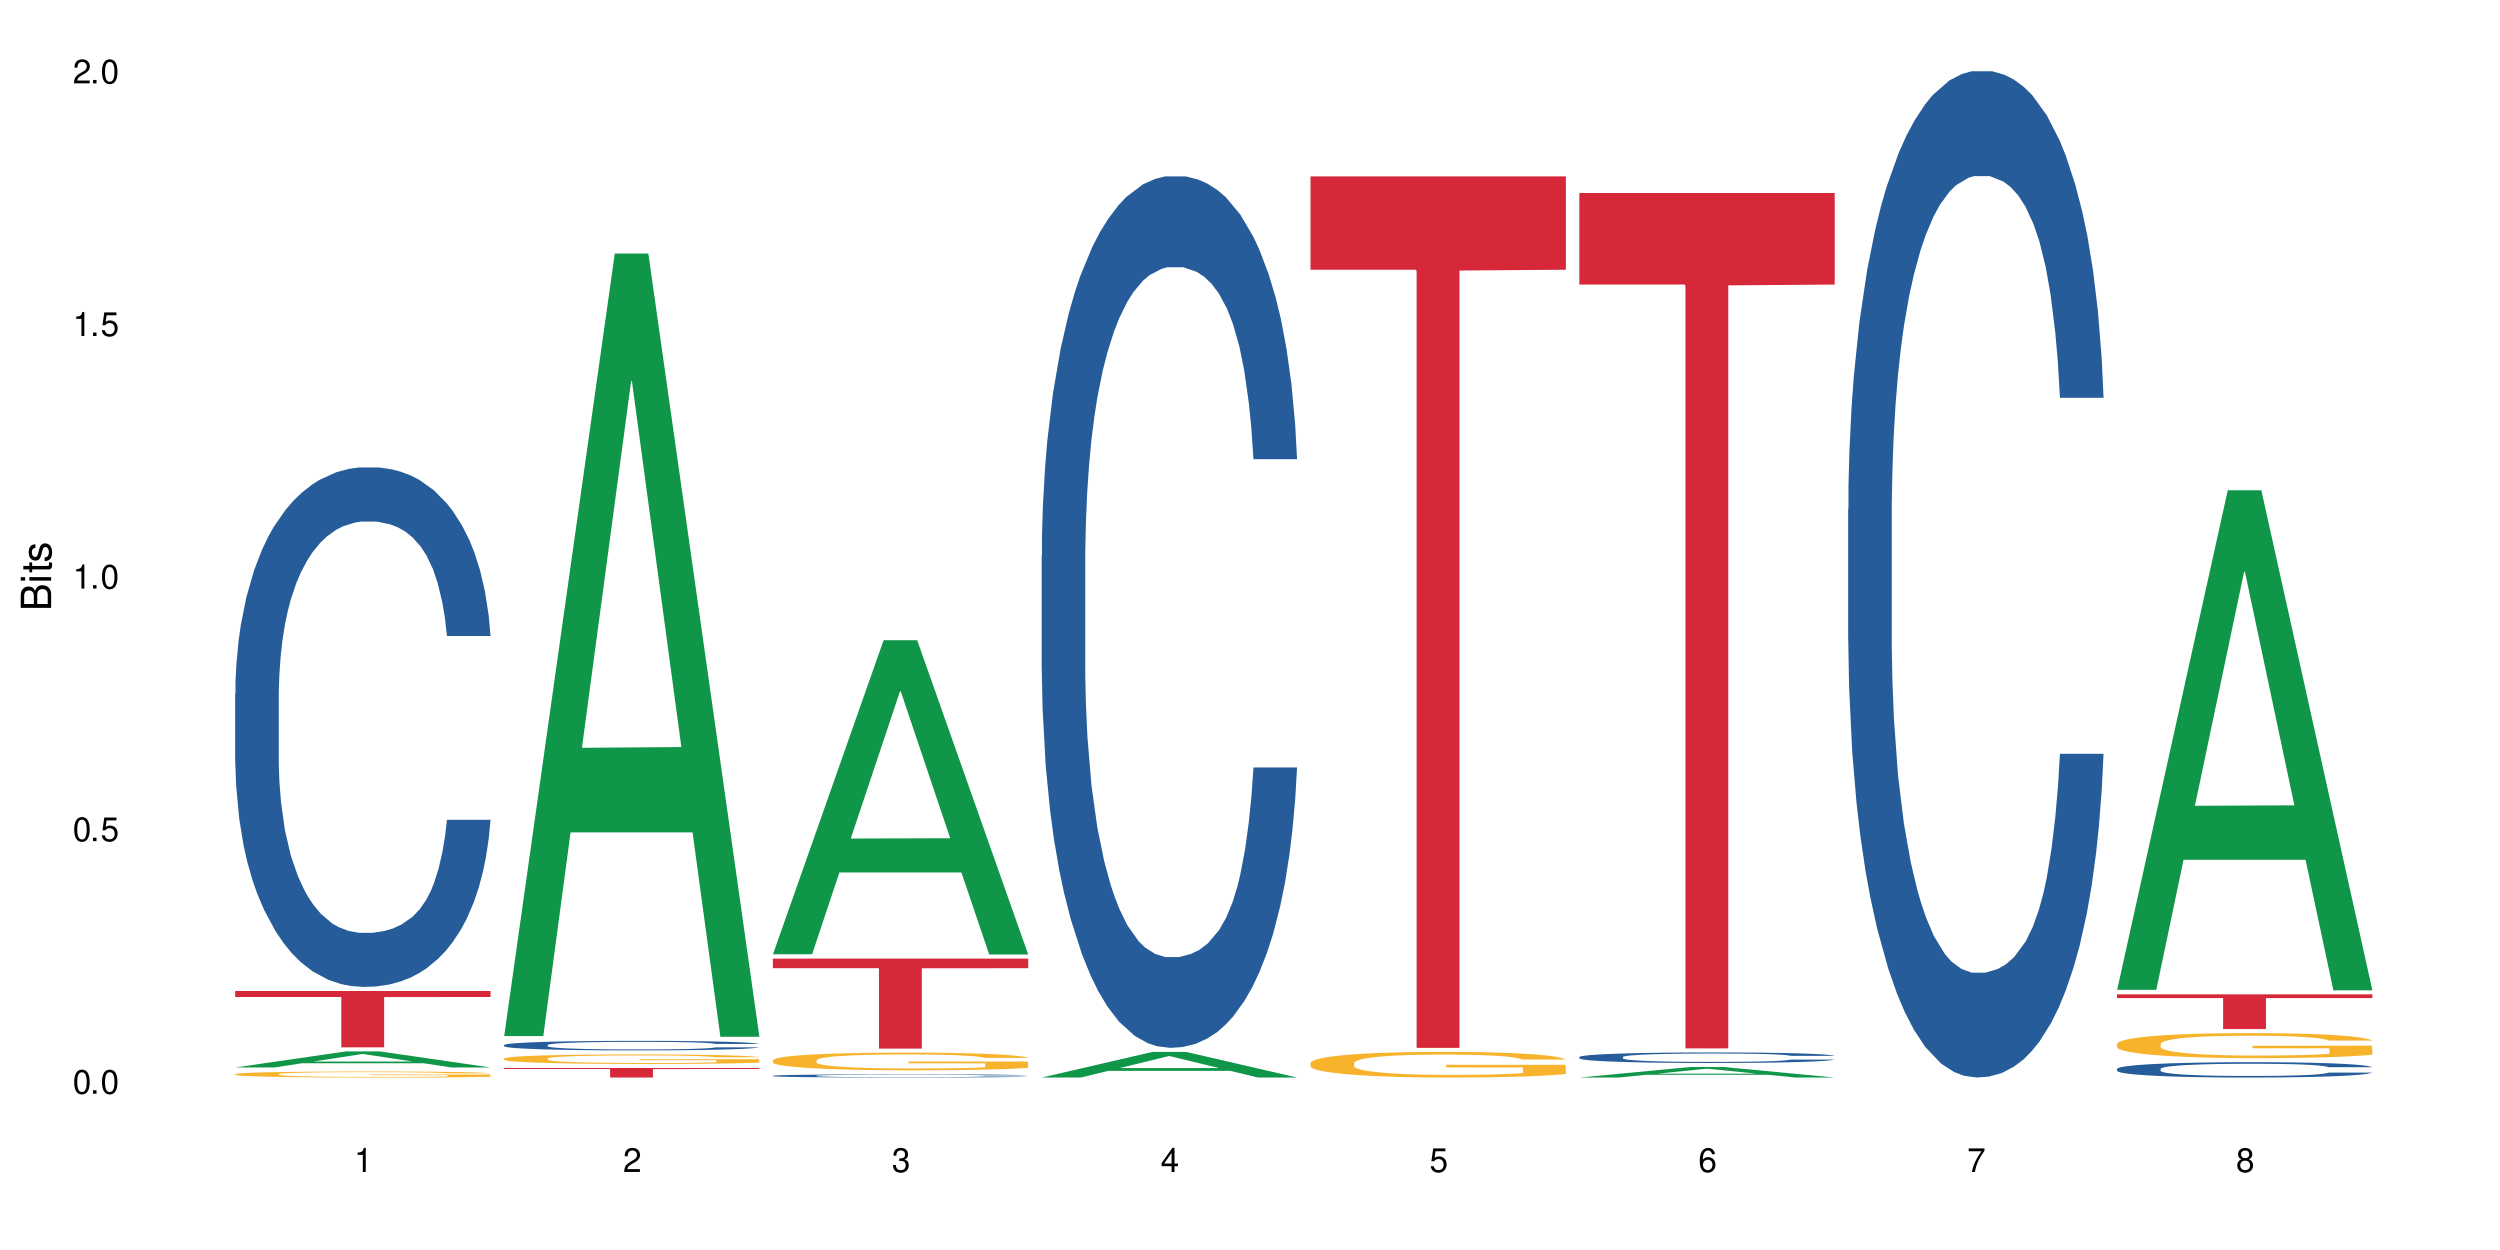 <?xml version="1.0" encoding="UTF-8"?>
<svg xmlns="http://www.w3.org/2000/svg" xmlns:xlink="http://www.w3.org/1999/xlink" width="720" height="360" viewBox="0 0 720 360">
<defs>
<g>
<g id="glyph-0-0">
</g>
<g id="glyph-0-1">
<path d="M 2.641 -6.938 C 2 -6.938 1.422 -6.656 1.078 -6.172 C 0.641 -5.562 0.406 -4.641 0.406 -3.359 C 0.406 -1.016 1.188 0.219 2.641 0.219 C 4.078 0.219 4.859 -1.016 4.859 -3.297 C 4.859 -4.641 4.656 -5.547 4.203 -6.172 C 3.844 -6.656 3.281 -6.938 2.641 -6.938 Z M 2.641 -6.188 C 3.547 -6.188 4 -5.25 4 -3.375 C 4 -1.406 3.562 -0.484 2.625 -0.484 C 1.734 -0.484 1.281 -1.438 1.281 -3.344 C 1.281 -5.25 1.734 -6.188 2.641 -6.188 Z M 2.641 -6.188 "/>
</g>
<g id="glyph-0-2">
<path d="M 1.828 -1 L 0.828 -1 L 0.828 0 L 1.828 0 Z M 1.828 -1 "/>
</g>
<g id="glyph-0-3">
<path d="M 4.562 -6.797 L 1.062 -6.797 L 0.547 -3.094 L 1.328 -3.094 C 1.719 -3.562 2.047 -3.734 2.578 -3.734 C 3.484 -3.734 4.062 -3.109 4.062 -2.094 C 4.062 -1.125 3.484 -0.531 2.578 -0.531 C 1.828 -0.531 1.375 -0.906 1.188 -1.672 L 0.328 -1.672 C 0.453 -1.109 0.547 -0.844 0.75 -0.594 C 1.125 -0.078 1.828 0.219 2.594 0.219 C 3.969 0.219 4.922 -0.781 4.922 -2.219 C 4.922 -3.562 4.031 -4.484 2.719 -4.484 C 2.25 -4.484 1.859 -4.359 1.469 -4.062 L 1.734 -5.969 L 4.562 -5.969 Z M 4.562 -6.797 "/>
</g>
<g id="glyph-0-4">
<path d="M 2.484 -4.938 L 2.484 0 L 3.328 0 L 3.328 -6.938 L 2.766 -6.938 C 2.469 -5.875 2.281 -5.734 0.984 -5.562 L 0.984 -4.938 Z M 2.484 -4.938 "/>
</g>
<g id="glyph-0-5">
<path d="M 4.859 -0.828 L 1.281 -0.828 C 1.359 -1.406 1.672 -1.781 2.5 -2.281 L 3.469 -2.828 C 4.406 -3.344 4.906 -4.062 4.906 -4.906 C 4.906 -5.484 4.672 -6.031 4.266 -6.406 C 3.859 -6.766 3.375 -6.938 2.719 -6.938 C 1.859 -6.938 1.219 -6.625 0.844 -6.031 C 0.609 -5.672 0.5 -5.234 0.484 -4.531 L 1.328 -4.531 C 1.359 -5.016 1.406 -5.281 1.531 -5.516 C 1.75 -5.938 2.188 -6.203 2.703 -6.203 C 3.469 -6.203 4.031 -5.641 4.031 -4.891 C 4.031 -4.344 3.719 -3.859 3.125 -3.516 L 2.234 -3 C 0.812 -2.172 0.406 -1.531 0.328 -0.016 L 4.859 -0.016 Z M 4.859 -0.828 "/>
</g>
<g id="glyph-0-6">
<path d="M 2.125 -3.188 L 2.578 -3.188 C 3.5 -3.188 3.984 -2.766 3.984 -1.922 C 3.984 -1.062 3.469 -0.531 2.594 -0.531 C 1.656 -0.531 1.203 -1 1.156 -2.016 L 0.312 -2.016 C 0.344 -1.453 0.438 -1.094 0.609 -0.781 C 0.953 -0.109 1.625 0.219 2.547 0.219 C 3.953 0.219 4.859 -0.625 4.859 -1.938 C 4.859 -2.828 4.516 -3.297 3.703 -3.594 C 4.344 -3.844 4.656 -4.328 4.656 -5.031 C 4.656 -6.219 3.875 -6.938 2.578 -6.938 C 1.203 -6.938 0.484 -6.172 0.453 -4.703 L 1.297 -4.703 C 1.312 -5.125 1.344 -5.359 1.453 -5.578 C 1.641 -5.969 2.062 -6.203 2.594 -6.203 C 3.344 -6.203 3.797 -5.75 3.797 -5 C 3.797 -4.516 3.609 -4.219 3.25 -4.047 C 3.016 -3.953 2.703 -3.922 2.125 -3.906 Z M 2.125 -3.188 "/>
</g>
<g id="glyph-0-7">
<path d="M 3.141 -1.672 L 3.141 0 L 3.984 0 L 3.984 -1.672 L 4.984 -1.672 L 4.984 -2.438 L 3.984 -2.438 L 3.984 -6.938 L 3.359 -6.938 L 0.266 -2.578 L 0.266 -1.672 Z M 3.141 -2.438 L 1 -2.438 L 3.141 -5.5 Z M 3.141 -2.438 "/>
</g>
<g id="glyph-0-8">
<path d="M 4.781 -5.125 C 4.609 -6.266 3.891 -6.938 2.844 -6.938 C 2.094 -6.938 1.422 -6.578 1.031 -5.953 C 0.594 -5.266 0.406 -4.422 0.406 -3.172 C 0.406 -2 0.578 -1.25 0.984 -0.641 C 1.359 -0.078 1.953 0.219 2.703 0.219 C 3.984 0.219 4.922 -0.75 4.922 -2.094 C 4.922 -3.375 4.062 -4.281 2.844 -4.281 C 2.172 -4.281 1.641 -4.031 1.281 -3.516 C 1.281 -5.234 1.828 -6.188 2.797 -6.188 C 3.391 -6.188 3.797 -5.797 3.938 -5.125 Z M 2.734 -3.531 C 3.547 -3.531 4.062 -2.953 4.062 -2.031 C 4.062 -1.156 3.484 -0.531 2.703 -0.531 C 1.922 -0.531 1.328 -1.188 1.328 -2.078 C 1.328 -2.938 1.906 -3.531 2.734 -3.531 Z M 2.734 -3.531 "/>
</g>
<g id="glyph-0-9">
<path d="M 4.984 -6.797 L 0.438 -6.797 L 0.438 -5.969 L 4.109 -5.969 C 2.5 -3.656 1.828 -2.234 1.328 0 L 2.219 0 C 2.594 -2.172 3.453 -4.047 4.984 -6.094 Z M 4.984 -6.797 "/>
</g>
<g id="glyph-0-10">
<path d="M 3.75 -3.656 C 4.469 -4.094 4.688 -4.438 4.688 -5.078 C 4.688 -6.172 3.844 -6.938 2.641 -6.938 C 1.438 -6.938 0.594 -6.172 0.594 -5.094 C 0.594 -4.438 0.812 -4.094 1.516 -3.656 C 0.734 -3.266 0.359 -2.703 0.359 -1.922 C 0.359 -0.656 1.281 0.219 2.641 0.219 C 3.984 0.219 4.922 -0.656 4.922 -1.922 C 4.922 -2.703 4.531 -3.266 3.75 -3.656 Z M 2.641 -6.188 C 3.359 -6.188 3.812 -5.75 3.812 -5.062 C 3.812 -4.406 3.344 -3.984 2.641 -3.984 C 1.922 -3.984 1.453 -4.406 1.453 -5.078 C 1.453 -5.75 1.922 -6.188 2.641 -6.188 Z M 2.641 -3.266 C 3.484 -3.266 4.062 -2.719 4.062 -1.906 C 4.062 -1.078 3.484 -0.531 2.625 -0.531 C 1.797 -0.531 1.219 -1.094 1.219 -1.906 C 1.219 -2.719 1.781 -3.266 2.641 -3.266 Z M 2.641 -3.266 "/>
</g>
<g id="glyph-1-0">
</g>
<g id="glyph-1-1">
<path d="M 0 -0.953 L 0 -4.891 C 0 -5.719 -0.234 -6.344 -0.734 -6.797 C -1.188 -7.234 -1.812 -7.469 -2.5 -7.469 C -3.547 -7.469 -4.188 -7 -4.625 -5.875 C -4.984 -6.688 -5.625 -7.094 -6.531 -7.094 C -7.172 -7.094 -7.734 -6.859 -8.141 -6.391 C -8.562 -5.922 -8.75 -5.344 -8.75 -4.5 L -8.75 -0.953 Z M -4.984 -2.062 L -7.766 -2.062 L -7.766 -4.219 C -7.766 -4.844 -7.688 -5.203 -7.453 -5.5 C -7.219 -5.812 -6.859 -5.969 -6.375 -5.969 C -5.891 -5.969 -5.531 -5.812 -5.297 -5.5 C -5.062 -5.203 -4.984 -4.844 -4.984 -4.219 Z M -0.984 -2.062 L -4 -2.062 L -4 -4.781 C -4 -5.766 -3.438 -6.359 -2.484 -6.359 C -1.547 -6.359 -0.984 -5.766 -0.984 -4.781 Z M -0.984 -2.062 "/>
</g>
<g id="glyph-1-2">
<path d="M -6.281 -1.797 L -6.281 -0.797 L 0 -0.797 L 0 -1.797 Z M -8.75 -1.797 L -8.75 -0.797 L -7.484 -0.797 L -7.484 -1.797 Z M -8.75 -1.797 "/>
</g>
<g id="glyph-1-3">
<path d="M -6.281 -3.047 L -6.281 -2.016 L -8.016 -2.016 L -8.016 -1.016 L -6.281 -1.016 L -6.281 -0.172 L -5.469 -0.172 L -5.469 -1.016 L -0.719 -1.016 C -0.078 -1.016 0.281 -1.453 0.281 -2.234 C 0.281 -2.5 0.25 -2.719 0.188 -3.047 L -0.641 -3.047 C -0.609 -2.906 -0.594 -2.766 -0.594 -2.562 C -0.594 -2.141 -0.719 -2.016 -1.156 -2.016 L -5.469 -2.016 L -5.469 -3.047 Z M -6.281 -3.047 "/>
</g>
<g id="glyph-1-4">
<path d="M -4.531 -5.25 C -5.766 -5.25 -6.469 -4.422 -6.469 -2.969 C -6.469 -1.516 -5.719 -0.562 -4.547 -0.562 C -3.562 -0.562 -3.094 -1.062 -2.734 -2.562 L -2.516 -3.484 C -2.344 -4.188 -2.094 -4.469 -1.641 -4.469 C -1.047 -4.469 -0.641 -3.875 -0.641 -3 C -0.641 -2.453 -0.797 -2 -1.062 -1.75 C -1.25 -1.594 -1.422 -1.531 -1.875 -1.469 L -1.875 -0.406 C -0.422 -0.453 0.281 -1.266 0.281 -2.922 C 0.281 -4.5 -0.5 -5.516 -1.719 -5.516 C -2.656 -5.516 -3.172 -4.984 -3.469 -3.734 L -3.703 -2.766 C -3.891 -1.953 -4.156 -1.609 -4.594 -1.609 C -5.188 -1.609 -5.547 -2.125 -5.547 -2.938 C -5.547 -3.75 -5.203 -4.172 -4.531 -4.203 Z M -4.531 -5.25 "/>
</g>
</g>
</defs>
<rect x="-72" y="-36" width="864" height="432" fill="rgb(100%, 100%, 100%)" fill-opacity="1"/>
<path fill-rule="nonzero" fill="rgb(6.275%, 58.824%, 28.235%)" fill-opacity="1" d="M 67.73 307.43 L 67.809 307.426 L 99.637 302.797 L 109.301 302.797 L 141.281 307.434 L 130.047 307.434 L 122.031 306.223 L 86.906 306.223 L 79.047 307.43 L 67.73 307.43 L 90.285 305.723 L 118.809 305.719 L 104.586 303.555 L 104.43 303.551 L 104.27 303.562 L 90.207 305.719 L 90.285 305.723 Z M 67.73 307.43 "/>
<path fill-rule="nonzero" fill="rgb(14.51%, 36.078%, 60%)" fill-opacity="1" d="M 67.73 199.723 L 67.82 199.586 L 67.82 196.305 L 68.09 191.109 L 68.719 184.543 L 69.344 180.031 L 70.961 171.965 L 73.203 164.168 L 75.535 158.152 L 77.238 154.598 L 78.766 151.859 L 82.262 146.801 L 84.504 144.203 L 86.926 141.879 L 89.887 139.555 L 92.039 138.188 L 96.883 135.996 L 100.469 135.039 L 103.25 134.629 L 109.262 134.629 L 112.848 135.176 L 115.449 135.859 L 118.32 136.953 L 120.742 138.188 L 124.957 141.195 L 128.727 145.023 L 130.43 147.211 L 133.121 151.449 L 135.184 155.555 L 136.617 159.109 L 138.234 164.168 L 139.668 170.324 L 140.746 177.297 L 141.281 183.176 L 128.727 183.176 L 128.098 177.707 L 127.379 173.469 L 126.035 167.859 L 124.688 163.895 L 122.805 159.93 L 121.102 157.332 L 118.77 154.734 L 116.707 153.09 L 114.555 151.859 L 112.488 151.039 L 108.543 150.219 L 103.969 150.219 L 102.266 150.492 L 98.766 151.586 L 96.883 152.543 L 94.191 154.461 L 92.309 156.238 L 90.066 158.973 L 88.539 161.297 L 86.656 164.852 L 85.312 167.996 L 83.785 172.512 L 82.891 175.93 L 82.082 179.758 L 81.363 184.27 L 80.828 189.059 L 80.469 194.117 L 80.289 199.039 L 80.289 220.238 L 80.469 225.16 L 80.918 230.902 L 82.082 239.246 L 83.785 246.492 L 85.762 252.238 L 87.645 256.34 L 88.719 258.254 L 90.156 260.441 L 92.398 263.176 L 95.629 265.914 L 97.512 267.008 L 100.383 268.102 L 103.34 268.648 L 107.289 268.648 L 110.785 268.102 L 113.117 267.418 L 115.539 266.324 L 118.859 264 L 120.922 261.809 L 122.715 259.211 L 124.062 256.613 L 124.957 254.426 L 126.305 250.188 L 127.379 245.535 L 128.188 240.75 L 128.727 236.102 L 141.281 236.102 L 140.746 241.57 L 139.938 246.902 L 139.129 250.871 L 137.875 255.656 L 136.441 259.895 L 134.375 264.684 L 132.672 267.828 L 130.43 271.246 L 128.367 273.844 L 126.125 276.168 L 122.805 278.902 L 120.652 280.273 L 118.32 281.504 L 115.539 282.598 L 112.043 283.555 L 108.273 284.102 L 104.777 284.238 L 101.008 283.965 L 98.227 283.418 L 94.551 282.188 L 89.977 279.723 L 86.656 277.125 L 84.055 274.527 L 81.812 271.793 L 79.301 268.102 L 76.074 262.082 L 74.098 257.434 L 72.754 253.605 L 71.23 248.273 L 70.152 243.484 L 68.898 235.828 L 68 226.117 L 67.73 218.598 Z M 67.73 199.723 "/>
<path fill-rule="nonzero" fill="rgb(96.863%, 70.196%, 16.863%)" fill-opacity="1" d="M 67.73 309.34 L 67.82 309.34 L 67.82 309.309 L 68.18 309.234 L 69.078 309.137 L 70.242 309.055 L 71.5 308.992 L 72.305 308.961 L 73.652 308.914 L 74.816 308.879 L 77.777 308.805 L 81.543 308.738 L 83.609 308.711 L 85.941 308.684 L 89.258 308.652 L 90.785 308.645 L 95.449 308.617 L 100.738 308.602 L 106.57 308.598 L 109.262 308.598 L 112.938 308.605 L 117.961 308.621 L 120.832 308.637 L 123.074 308.652 L 125.406 308.676 L 128.277 308.707 L 130.969 308.746 L 133.121 308.781 L 135.273 308.828 L 137.066 308.879 L 138.594 308.938 L 139.938 309.004 L 140.746 309.059 L 141.281 309.113 L 128.816 309.113 L 128.098 309.059 L 127.289 309.016 L 125.945 308.965 L 124.598 308.926 L 123.254 308.895 L 120.742 308.855 L 118.59 308.828 L 115.898 308.805 L 113.297 308.793 L 110.336 308.781 L 108.543 308.777 L 103.789 308.777 L 99.484 308.789 L 96.973 308.805 L 95.18 308.816 L 92.668 308.84 L 91.141 308.859 L 90.246 308.871 L 87.555 308.922 L 85.762 308.965 L 84.773 308.996 L 83.52 309.043 L 82.621 309.086 L 81.633 309.148 L 81.098 309.195 L 80.379 309.305 L 80.289 309.59 L 80.559 309.648 L 81.098 309.715 L 81.812 309.77 L 82.891 309.832 L 83.965 309.879 L 85.852 309.938 L 87.465 309.98 L 88.719 310.008 L 91.141 310.051 L 92.129 310.066 L 94.461 310.094 L 96.883 310.117 L 99.844 310.133 L 102.086 310.145 L 105.672 310.152 L 110.246 310.152 L 115.629 310.141 L 119.039 310.129 L 121.371 310.117 L 122.895 310.105 L 124.777 310.09 L 126.125 310.074 L 127.379 310.055 L 128.906 310.027 L 128.906 309.648 L 106.75 309.648 L 106.75 309.469 L 141.195 309.469 L 141.281 310.09 L 139.398 310.133 L 137.066 310.172 L 134.824 310.203 L 132.492 310.23 L 129.176 310.262 L 126.484 310.281 L 122.355 310.301 L 118.59 310.316 L 114.645 310.324 L 111.145 310.332 L 107.02 310.332 L 103.34 310.328 L 99.395 310.32 L 96.254 310.309 L 93.383 310.293 L 90.516 310.27 L 86.926 310.238 L 84.594 310.211 L 82.172 310.176 L 79.75 310.137 L 77.598 310.094 L 76.164 310.062 L 74.727 310.023 L 73.203 309.977 L 71.766 309.922 L 70.691 309.871 L 69.703 309.816 L 68.988 309.766 L 68.27 309.695 L 67.91 309.637 L 67.73 309.586 Z M 67.73 309.34 "/>
<path fill-rule="nonzero" fill="rgb(83.922%, 15.686%, 22.353%)" fill-opacity="1" d="M 67.73 285.402 L 141.281 285.402 L 141.281 287.141 L 110.629 287.152 L 110.629 301.633 L 98.297 301.633 L 98.297 287.168 L 98.117 287.141 L 67.73 287.141 Z M 67.73 285.402 "/>
<path fill-rule="nonzero" fill="rgb(6.275%, 58.824%, 28.235%)" fill-opacity="1" d="M 145.156 298.391 L 145.234 298.18 L 177.059 73.023 L 186.723 73.023 L 218.707 298.605 L 207.469 298.605 L 199.453 239.723 L 164.328 239.723 L 156.469 298.391 L 145.156 298.391 L 167.707 215.363 L 196.23 215.152 L 182.008 109.879 L 181.852 109.668 L 181.695 110.305 L 167.629 215.152 L 167.707 215.363 Z M 145.156 298.391 "/>
<path fill-rule="nonzero" fill="rgb(14.51%, 36.078%, 60%)" fill-opacity="1" d="M 145.156 300.961 L 145.242 300.961 L 145.242 300.898 L 145.512 300.805 L 146.141 300.684 L 146.77 300.602 L 148.383 300.453 L 150.625 300.309 L 152.957 300.199 L 154.664 300.133 L 156.188 300.086 L 159.684 299.992 L 161.93 299.945 L 164.352 299.902 L 167.309 299.859 L 169.461 299.832 L 174.305 299.793 L 177.895 299.777 L 180.676 299.77 L 186.684 299.77 L 190.273 299.777 L 192.875 299.789 L 195.742 299.812 L 198.164 299.832 L 202.383 299.891 L 206.148 299.957 L 207.852 300 L 210.543 300.078 L 212.605 300.152 L 214.043 300.219 L 215.656 300.309 L 217.094 300.422 L 218.168 300.551 L 218.707 300.66 L 206.148 300.66 L 205.52 300.559 L 204.805 300.48 L 203.457 300.379 L 202.113 300.305 L 200.23 300.234 L 198.523 300.184 L 196.191 300.137 L 194.129 300.105 L 191.977 300.086 L 189.914 300.07 L 185.969 300.055 L 181.391 300.055 L 179.688 300.059 L 176.191 300.078 L 174.305 300.098 L 171.613 300.133 L 169.73 300.164 L 167.488 300.215 L 165.965 300.258 L 164.082 300.324 L 162.734 300.379 L 161.211 300.465 L 160.312 300.527 L 159.508 300.598 L 158.789 300.68 L 158.25 300.766 L 157.891 300.859 L 157.711 300.949 L 157.711 301.34 L 157.891 301.43 L 158.34 301.535 L 159.508 301.688 L 161.211 301.82 L 163.184 301.926 L 165.066 302 L 166.145 302.035 L 167.578 302.078 L 169.82 302.129 L 173.051 302.176 L 174.934 302.199 L 177.805 302.219 L 180.766 302.227 L 184.711 302.227 L 188.211 302.219 L 190.543 302.203 L 192.965 302.184 L 196.281 302.141 L 198.344 302.102 L 200.141 302.055 L 201.484 302.008 L 202.383 301.965 L 203.727 301.891 L 204.805 301.805 L 205.609 301.715 L 206.148 301.629 L 218.707 301.629 L 218.168 301.73 L 217.359 301.828 L 216.555 301.902 L 215.297 301.988 L 213.863 302.066 L 211.801 302.156 L 210.094 302.211 L 207.852 302.273 L 205.789 302.324 L 203.547 302.367 L 200.23 302.414 L 198.074 302.441 L 195.742 302.465 L 192.965 302.484 L 189.465 302.5 L 185.699 302.512 L 182.199 302.516 L 178.434 302.508 L 175.652 302.5 L 171.973 302.477 L 167.398 302.43 L 164.082 302.383 L 161.48 302.336 L 159.238 302.285 L 156.727 302.219 L 153.496 302.105 L 151.523 302.023 L 150.176 301.953 L 148.652 301.855 L 147.574 301.766 L 146.32 301.625 L 145.422 301.445 L 145.156 301.309 Z M 145.156 300.961 "/>
<path fill-rule="nonzero" fill="rgb(96.863%, 70.196%, 16.863%)" fill-opacity="1" d="M 145.156 304.852 L 145.242 304.852 L 145.242 304.801 L 145.602 304.688 L 146.5 304.531 L 147.664 304.406 L 148.922 304.305 L 149.73 304.25 L 151.074 304.176 L 152.242 304.121 L 155.199 304.008 L 158.969 303.902 L 161.031 303.859 L 163.363 303.816 L 166.684 303.77 L 168.207 303.75 L 172.871 303.711 L 178.164 303.684 L 183.992 303.676 L 186.684 303.68 L 190.363 303.691 L 195.387 303.719 L 198.254 303.742 L 200.496 303.77 L 202.828 303.801 L 205.699 303.852 L 208.391 303.91 L 210.543 303.973 L 212.695 304.047 L 214.492 304.125 L 216.016 304.215 L 217.359 304.32 L 218.168 304.406 L 218.707 304.496 L 206.238 304.496 L 205.52 304.406 L 204.715 304.34 L 203.367 304.258 L 202.023 304.195 L 200.676 304.148 L 198.164 304.082 L 196.012 304.043 L 193.32 304.008 L 190.723 303.984 L 187.762 303.973 L 185.969 303.965 L 181.211 303.965 L 176.906 303.984 L 174.395 304.004 L 172.602 304.023 L 170.09 304.062 L 168.566 304.09 L 167.668 304.113 L 164.977 304.188 L 163.184 304.258 L 162.195 304.309 L 160.941 304.383 L 160.043 304.449 L 159.059 304.551 L 158.52 304.625 L 157.801 304.797 L 157.711 305.246 L 157.98 305.344 L 158.52 305.445 L 159.238 305.535 L 160.312 305.629 L 161.391 305.703 L 163.273 305.801 L 164.887 305.867 L 166.145 305.91 L 168.566 305.977 L 169.551 306 L 171.883 306.043 L 174.305 306.078 L 177.266 306.109 L 179.508 306.125 L 183.098 306.137 L 187.672 306.137 L 193.055 306.121 L 196.461 306.102 L 198.793 306.082 L 200.32 306.066 L 202.203 306.035 L 203.547 306.012 L 204.805 305.984 L 206.328 305.941 L 206.328 305.344 L 184.172 305.34 L 184.172 305.059 L 218.617 305.055 L 218.707 306.035 L 216.824 306.105 L 214.492 306.168 L 212.25 306.219 L 209.918 306.262 L 206.598 306.309 L 203.906 306.34 L 199.781 306.375 L 196.012 306.398 L 192.066 306.414 L 188.566 306.422 L 184.441 306.422 L 180.766 306.418 L 176.816 306.402 L 173.68 306.383 L 170.809 306.359 L 167.938 306.324 L 164.352 306.273 L 162.016 306.23 L 159.594 306.176 L 157.172 306.113 L 155.02 306.047 L 153.586 305.996 L 152.152 305.934 L 150.625 305.859 L 149.191 305.773 L 148.113 305.695 L 147.129 305.609 L 146.41 305.527 L 145.691 305.414 L 145.332 305.324 L 145.156 305.246 Z M 145.156 304.852 "/>
<path fill-rule="nonzero" fill="rgb(83.922%, 15.686%, 22.353%)" fill-opacity="1" d="M 145.156 307.586 L 218.707 307.586 L 218.707 307.879 L 188.051 307.883 L 188.051 310.332 L 175.719 310.332 L 175.719 307.887 L 175.539 307.879 L 145.156 307.879 Z M 145.156 307.586 "/>
<path fill-rule="nonzero" fill="rgb(6.275%, 58.824%, 28.235%)" fill-opacity="1" d="M 222.578 274.82 L 222.656 274.734 L 254.48 184.375 L 264.148 184.375 L 296.129 274.906 L 284.895 274.906 L 276.879 251.273 L 241.75 251.273 L 233.895 274.82 L 222.578 274.82 L 245.129 241.496 L 273.656 241.414 L 259.434 199.164 L 259.273 199.082 L 259.117 199.336 L 245.051 241.414 L 245.129 241.496 Z M 222.578 274.82 "/>
<path fill-rule="nonzero" fill="rgb(14.51%, 36.078%, 60%)" fill-opacity="1" d="M 222.578 309.812 L 222.668 309.812 L 222.668 309.793 L 222.938 309.758 L 223.562 309.719 L 224.191 309.691 L 225.809 309.641 L 228.051 309.594 L 230.383 309.559 L 232.086 309.535 L 233.609 309.52 L 237.109 309.488 L 239.352 309.473 L 241.773 309.457 L 244.734 309.441 L 246.887 309.434 L 251.73 309.422 L 255.316 309.414 L 267.695 309.414 L 270.297 309.418 L 273.168 309.426 L 275.59 309.434 L 279.805 309.453 L 283.57 309.477 L 285.277 309.488 L 287.969 309.516 L 290.031 309.543 L 291.465 309.562 L 293.082 309.594 L 294.516 309.633 L 295.59 309.676 L 296.129 309.711 L 283.57 309.711 L 282.945 309.676 L 282.227 309.652 L 280.883 309.617 L 279.535 309.594 L 277.652 309.566 L 275.949 309.551 L 273.617 309.535 L 271.551 309.527 L 269.398 309.52 L 267.336 309.512 L 263.391 309.508 L 258.816 309.508 L 257.109 309.512 L 253.613 309.516 L 251.73 309.523 L 249.039 309.535 L 247.156 309.547 L 244.914 309.562 L 243.387 309.578 L 241.504 309.598 L 240.16 309.617 L 238.633 309.645 L 237.738 309.668 L 236.93 309.691 L 236.211 309.719 L 235.672 309.746 L 235.316 309.777 L 235.137 309.809 L 235.137 309.938 L 235.316 309.969 L 235.762 310.004 L 236.93 310.055 L 238.633 310.102 L 240.605 310.137 L 242.492 310.16 L 243.566 310.172 L 245.004 310.188 L 247.246 310.203 L 250.473 310.219 L 252.355 310.227 L 255.227 310.234 L 258.188 310.238 L 262.133 310.238 L 265.633 310.234 L 267.965 310.23 L 270.387 310.223 L 273.707 310.207 L 275.77 310.195 L 277.562 310.18 L 278.906 310.164 L 279.805 310.148 L 281.148 310.121 L 282.227 310.094 L 283.035 310.066 L 283.57 310.035 L 296.129 310.035 L 295.59 310.07 L 294.785 310.102 L 293.977 310.129 L 292.723 310.156 L 291.285 310.184 L 289.223 310.211 L 287.52 310.23 L 285.277 310.254 L 283.215 310.27 L 280.973 310.281 L 277.652 310.301 L 275.5 310.309 L 273.168 310.316 L 270.387 310.324 L 266.887 310.328 L 263.121 310.332 L 255.855 310.332 L 253.074 310.328 L 249.398 310.32 L 244.824 310.305 L 241.504 310.289 L 238.902 310.273 L 236.66 310.258 L 234.148 310.234 L 230.918 310.195 L 228.945 310.168 L 227.602 310.145 L 226.074 310.109 L 225 310.082 L 223.742 310.035 L 222.848 309.977 L 222.578 309.93 Z M 222.578 309.812 "/>
<path fill-rule="nonzero" fill="rgb(96.863%, 70.196%, 16.863%)" fill-opacity="1" d="M 222.578 305.34 L 222.668 305.336 L 222.668 305.242 L 223.027 305.031 L 223.922 304.746 L 225.09 304.508 L 226.344 304.32 L 227.152 304.223 L 228.496 304.086 L 229.664 303.984 L 232.625 303.773 L 236.391 303.578 L 238.453 303.496 L 240.785 303.414 L 244.105 303.328 L 245.629 303.297 L 250.293 303.223 L 255.586 303.176 L 261.418 303.16 L 264.109 303.164 L 267.785 303.184 L 272.809 303.234 L 275.68 303.281 L 277.922 303.328 L 280.254 303.387 L 283.125 303.48 L 285.816 303.594 L 287.969 303.703 L 290.121 303.844 L 291.914 303.992 L 293.438 304.156 L 294.785 304.352 L 295.59 304.512 L 296.129 304.676 L 283.66 304.676 L 282.945 304.512 L 282.137 304.387 L 280.793 304.234 L 279.445 304.121 L 278.102 304.035 L 275.59 303.914 L 273.438 303.84 L 270.746 303.773 L 268.145 303.73 L 265.184 303.703 L 263.391 303.695 L 258.637 303.695 L 254.332 303.727 L 251.82 303.766 L 250.023 303.801 L 247.512 303.871 L 245.988 303.926 L 245.094 303.965 L 242.402 304.109 L 240.605 304.238 L 239.621 304.328 L 238.363 304.465 L 237.469 304.59 L 236.48 304.777 L 235.941 304.918 L 235.227 305.234 L 235.137 306.07 L 235.406 306.246 L 235.941 306.438 L 236.66 306.605 L 237.738 306.781 L 238.812 306.914 L 240.695 307.098 L 242.312 307.219 L 243.566 307.297 L 245.988 307.422 L 246.977 307.465 L 249.309 307.547 L 251.73 307.613 L 254.691 307.668 L 256.934 307.695 L 260.52 307.719 L 265.094 307.719 L 270.477 307.691 L 273.887 307.652 L 276.219 307.617 L 277.742 307.586 L 279.625 307.531 L 280.973 307.488 L 282.227 307.434 L 283.75 307.355 L 283.75 306.246 L 261.598 306.242 L 261.598 305.723 L 296.039 305.715 L 296.129 307.531 L 294.246 307.66 L 291.914 307.777 L 289.672 307.871 L 287.34 307.949 L 284.02 308.039 L 281.328 308.094 L 277.203 308.16 L 273.438 308.203 L 269.488 308.23 L 265.992 308.242 L 261.867 308.25 L 258.188 308.238 L 254.242 308.211 L 251.102 308.176 L 248.23 308.129 L 245.359 308.066 L 241.773 307.969 L 239.441 307.891 L 237.02 307.793 L 234.598 307.676 L 232.445 307.551 L 231.008 307.453 L 229.574 307.344 L 228.051 307.203 L 226.613 307.047 L 225.539 306.902 L 224.551 306.738 L 223.832 306.586 L 223.117 306.375 L 222.758 306.207 L 222.578 306.066 Z M 222.578 305.34 "/>
<path fill-rule="nonzero" fill="rgb(83.922%, 15.686%, 22.353%)" fill-opacity="1" d="M 222.578 276.07 L 296.129 276.07 L 296.129 278.844 L 265.477 278.867 L 265.477 301.996 L 253.141 301.996 L 253.141 278.895 L 252.965 278.844 L 222.578 278.844 Z M 222.578 276.07 "/>
<path fill-rule="nonzero" fill="rgb(6.275%, 58.824%, 28.235%)" fill-opacity="1" d="M 300 310.324 L 300.078 310.32 L 331.906 302.949 L 341.57 302.949 L 373.555 310.332 L 362.316 310.332 L 354.301 308.406 L 319.176 308.406 L 311.316 310.324 L 300 310.324 L 322.555 307.609 L 351.078 307.602 L 336.855 304.156 L 336.699 304.148 L 336.543 304.168 L 322.477 307.602 L 322.555 307.609 Z M 300 310.324 "/>
<path fill-rule="nonzero" fill="rgb(14.51%, 36.078%, 60%)" fill-opacity="1" d="M 300 160.012 L 300.09 159.781 L 300.09 154.277 L 300.359 145.559 L 300.988 134.547 L 301.617 126.977 L 303.23 113.441 L 305.473 100.367 L 307.805 90.27 L 309.508 84.309 L 311.035 79.719 L 314.531 71.23 L 316.773 66.871 L 319.195 62.973 L 322.156 59.07 L 324.309 56.777 L 329.152 53.105 L 332.742 51.5 L 335.52 50.812 L 341.531 50.812 L 345.117 51.73 L 347.719 52.879 L 350.59 54.715 L 353.012 56.777 L 357.227 61.824 L 360.996 68.25 L 362.699 71.918 L 365.391 79.031 L 367.453 85.914 L 368.891 91.879 L 370.504 100.367 L 371.938 110.688 L 373.016 122.387 L 373.555 132.254 L 360.996 132.254 L 360.367 123.078 L 359.648 115.965 L 358.305 106.559 L 356.961 99.906 L 355.074 93.254 L 353.371 88.895 L 351.039 84.535 L 348.977 81.785 L 346.824 79.719 L 344.762 78.344 L 340.812 76.965 L 336.238 76.965 L 334.535 77.426 L 331.035 79.262 L 329.152 80.867 L 326.461 84.078 L 324.578 87.059 L 322.336 91.648 L 320.812 95.547 L 318.926 101.512 L 317.582 106.789 L 316.059 114.359 L 315.16 120.094 L 314.352 126.52 L 313.637 134.09 L 313.098 142.117 L 312.738 150.605 L 312.559 158.863 L 312.559 194.422 L 312.738 202.68 L 313.188 212.316 L 314.352 226.309 L 316.059 238.469 L 318.031 248.105 L 319.914 254.984 L 320.992 258.199 L 322.426 261.867 L 324.668 266.457 L 327.898 271.043 L 329.781 272.879 L 332.652 274.715 L 335.609 275.633 L 339.559 275.633 L 343.055 274.715 L 345.387 273.566 L 347.809 271.734 L 351.129 267.832 L 353.191 264.164 L 354.984 259.805 L 356.332 255.445 L 357.227 251.773 L 358.574 244.664 L 359.648 236.863 L 360.457 228.832 L 360.996 221.035 L 373.555 221.035 L 373.016 230.211 L 372.207 239.156 L 371.402 245.809 L 370.145 253.84 L 368.711 260.949 L 366.645 268.98 L 364.941 274.258 L 362.699 279.992 L 360.637 284.352 L 358.395 288.25 L 355.074 292.84 L 352.922 295.133 L 350.59 297.199 L 347.809 299.031 L 344.312 300.637 L 340.543 301.555 L 337.047 301.785 L 333.277 301.328 L 330.5 300.41 L 326.82 298.344 L 322.246 294.215 L 318.926 289.855 L 316.324 285.496 L 314.082 280.91 L 311.57 274.715 L 308.344 264.621 L 306.371 256.82 L 305.023 250.398 L 303.5 241.453 L 302.422 233.422 L 301.168 220.574 L 300.27 204.289 L 300 191.668 Z M 300 160.012 "/>
<path fill-rule="nonzero" fill="rgb(96.863%, 70.196%, 16.863%)" fill-opacity="1" d="M 377.426 306.113 L 377.516 306.105 L 377.516 305.969 L 377.871 305.668 L 378.77 305.25 L 379.938 304.906 L 381.191 304.637 L 382 304.492 L 383.344 304.293 L 384.512 304.145 L 387.469 303.84 L 391.238 303.555 L 393.301 303.434 L 395.633 303.32 L 398.953 303.191 L 400.477 303.145 L 405.141 303.035 L 410.434 302.969 L 416.262 302.949 L 418.953 302.957 L 422.633 302.984 L 427.656 303.059 L 430.527 303.125 L 432.77 303.191 L 435.102 303.281 L 437.969 303.414 L 440.66 303.578 L 442.812 303.738 L 444.969 303.941 L 446.762 304.156 L 448.285 304.391 L 449.633 304.676 L 450.438 304.91 L 450.977 305.148 L 438.508 305.148 L 437.789 304.91 L 436.984 304.73 L 435.637 304.508 L 434.293 304.344 L 432.949 304.219 L 430.438 304.043 L 428.281 303.934 L 425.594 303.84 L 422.992 303.777 L 420.031 303.738 L 418.238 303.727 L 413.484 303.727 L 409.176 303.773 L 406.664 303.824 L 404.871 303.879 L 402.359 303.98 L 400.836 304.062 L 399.938 304.117 L 397.246 304.324 L 395.453 304.512 L 394.469 304.641 L 393.211 304.844 L 392.312 305.027 L 391.328 305.297 L 390.789 305.496 L 390.07 305.957 L 389.98 307.172 L 390.25 307.426 L 390.789 307.703 L 391.508 307.945 L 392.582 308.203 L 393.66 308.398 L 395.543 308.66 L 397.156 308.836 L 398.414 308.949 L 400.836 309.133 L 401.82 309.191 L 404.156 309.312 L 406.574 309.41 L 409.535 309.488 L 411.777 309.531 L 415.367 309.562 L 419.941 309.562 L 425.324 309.523 L 428.73 309.469 L 431.062 309.414 L 432.59 309.367 L 434.473 309.293 L 435.816 309.227 L 437.074 309.152 L 438.598 309.039 L 438.598 307.426 L 416.441 307.418 L 416.441 306.664 L 450.887 306.656 L 450.977 309.293 L 449.094 309.477 L 446.762 309.652 L 444.52 309.785 L 442.188 309.902 L 438.867 310.027 L 436.176 310.109 L 432.051 310.203 L 428.281 310.266 L 424.336 310.305 L 420.84 310.324 L 416.711 310.332 L 413.035 310.32 L 409.086 310.277 L 405.949 310.223 L 403.078 310.156 L 400.207 310.07 L 396.621 309.93 L 394.289 309.812 L 391.867 309.672 L 389.445 309.504 L 387.293 309.32 L 385.855 309.18 L 384.422 309.02 L 382.895 308.816 L 381.461 308.586 L 380.383 308.379 L 379.398 308.141 L 378.68 307.918 L 377.961 307.613 L 377.605 307.371 L 377.426 307.164 Z M 377.426 306.113 "/>
<path fill-rule="nonzero" fill="rgb(83.922%, 15.686%, 22.353%)" fill-opacity="1" d="M 377.426 50.812 L 450.977 50.812 L 450.977 77.68 L 420.324 77.914 L 420.324 301.785 L 407.988 301.785 L 407.988 78.148 L 407.809 77.68 L 377.426 77.68 Z M 377.426 50.812 "/>
<path fill-rule="nonzero" fill="rgb(6.275%, 58.824%, 28.235%)" fill-opacity="1" d="M 454.848 310.328 L 454.926 310.328 L 486.75 307.301 L 496.418 307.301 L 528.398 310.332 L 517.164 310.332 L 509.148 309.543 L 474.023 309.543 L 466.164 310.328 L 454.848 310.328 L 477.402 309.215 L 505.926 309.211 L 491.703 307.797 L 491.547 307.793 L 491.387 307.801 L 477.32 309.211 L 477.402 309.215 Z M 454.848 310.328 "/>
<path fill-rule="nonzero" fill="rgb(14.51%, 36.078%, 60%)" fill-opacity="1" d="M 454.848 304.426 L 454.938 304.422 L 454.938 304.355 L 455.207 304.25 L 455.836 304.117 L 456.461 304.027 L 458.078 303.863 L 460.32 303.703 L 462.652 303.582 L 464.355 303.512 L 465.879 303.453 L 469.379 303.352 L 471.621 303.301 L 474.043 303.254 L 477.004 303.207 L 479.156 303.18 L 484 303.133 L 487.586 303.113 L 490.367 303.105 L 496.379 303.105 L 499.965 303.117 L 502.566 303.129 L 505.438 303.152 L 507.859 303.18 L 512.074 303.238 L 515.844 303.316 L 517.547 303.359 L 520.238 303.445 L 522.301 303.531 L 523.734 303.602 L 525.352 303.703 L 526.785 303.828 L 527.863 303.969 L 528.398 304.09 L 515.844 304.09 L 515.215 303.98 L 514.496 303.895 L 513.152 303.777 L 511.805 303.699 L 509.922 303.617 L 508.219 303.566 L 505.887 303.512 L 503.824 303.48 L 501.672 303.453 L 499.605 303.438 L 495.66 303.422 L 491.086 303.422 L 489.383 303.426 L 485.883 303.449 L 484 303.469 L 481.309 303.508 L 479.426 303.543 L 477.184 303.598 L 475.656 303.645 L 473.773 303.719 L 472.43 303.781 L 470.902 303.875 L 470.008 303.941 L 469.199 304.02 L 468.48 304.113 L 467.945 304.207 L 467.586 304.312 L 467.406 304.41 L 467.406 304.84 L 467.586 304.941 L 468.035 305.055 L 469.199 305.227 L 470.902 305.371 L 472.879 305.488 L 474.762 305.57 L 475.836 305.609 L 477.273 305.656 L 479.516 305.711 L 482.742 305.766 L 484.629 305.789 L 487.496 305.809 L 490.457 305.82 L 494.406 305.82 L 497.902 305.809 L 500.234 305.797 L 502.656 305.773 L 505.977 305.727 L 508.039 305.684 L 509.832 305.629 L 511.18 305.578 L 512.074 305.531 L 513.422 305.445 L 514.496 305.352 L 515.305 305.258 L 515.844 305.16 L 528.398 305.16 L 527.863 305.273 L 527.055 305.379 L 526.246 305.461 L 524.992 305.559 L 523.555 305.645 L 521.492 305.742 L 519.789 305.805 L 517.547 305.875 L 515.484 305.926 L 513.242 305.973 L 509.922 306.027 L 507.77 306.059 L 505.438 306.082 L 502.656 306.105 L 499.16 306.125 L 495.391 306.133 L 491.895 306.137 L 488.125 306.133 L 485.344 306.121 L 481.668 306.094 L 477.094 306.047 L 473.773 305.992 L 471.172 305.941 L 468.93 305.887 L 466.418 305.809 L 463.191 305.688 L 461.215 305.594 L 459.871 305.516 L 458.348 305.41 L 457.27 305.312 L 456.016 305.156 L 455.117 304.961 L 454.848 304.809 Z M 454.848 304.426 "/>
<path fill-rule="nonzero" fill="rgb(83.922%, 15.686%, 22.353%)" fill-opacity="1" d="M 454.848 55.582 L 528.398 55.582 L 528.398 81.953 L 497.746 82.184 L 497.746 301.941 L 485.414 301.941 L 485.414 82.418 L 485.234 81.953 L 454.848 81.953 Z M 454.848 55.582 "/>
<path fill-rule="nonzero" fill="rgb(14.51%, 36.078%, 60%)" fill-opacity="1" d="M 532.27 146.621 L 532.359 146.355 L 532.359 140 L 532.629 129.934 L 533.258 117.215 L 533.887 108.477 L 535.5 92.844 L 537.742 77.746 L 540.074 66.09 L 541.777 59.203 L 543.305 53.902 L 546.801 44.102 L 549.043 39.07 L 551.465 34.566 L 554.426 30.062 L 556.578 27.414 L 561.422 23.176 L 565.012 21.32 L 567.793 20.527 L 573.801 20.527 L 577.391 21.586 L 579.992 22.91 L 582.859 25.031 L 585.281 27.414 L 589.5 33.242 L 593.266 40.66 L 594.969 44.898 L 597.66 53.109 L 599.723 61.055 L 601.16 67.945 L 602.773 77.746 L 604.207 89.668 L 605.285 103.176 L 605.824 114.566 L 593.266 114.566 L 592.637 103.973 L 591.922 95.758 L 590.574 84.898 L 589.23 77.215 L 587.344 69.535 L 585.641 64.5 L 583.309 59.469 L 581.246 56.289 L 579.094 53.902 L 577.031 52.316 L 573.082 50.727 L 568.508 50.727 L 566.805 51.254 L 563.305 53.375 L 561.422 55.23 L 558.73 58.938 L 556.848 62.383 L 554.605 67.68 L 553.082 72.184 L 551.199 79.07 L 549.852 85.164 L 548.328 93.906 L 547.43 100.527 L 546.621 107.945 L 545.906 116.688 L 545.367 125.957 L 545.008 135.762 L 544.828 145.297 L 544.828 186.355 L 545.008 195.895 L 545.457 207.02 L 546.621 223.18 L 548.328 237.219 L 550.301 248.344 L 552.184 256.293 L 553.262 260 L 554.695 264.238 L 556.938 269.535 L 560.168 274.836 L 562.051 276.953 L 564.922 279.074 L 567.883 280.133 L 571.828 280.133 L 575.324 279.074 L 577.656 277.75 L 580.078 275.629 L 583.398 271.125 L 585.461 266.887 L 587.254 261.855 L 588.602 256.82 L 589.5 252.582 L 590.844 244.371 L 591.922 235.363 L 592.727 226.094 L 593.266 217.086 L 605.824 217.086 L 605.285 227.684 L 604.477 238.012 L 603.672 245.695 L 602.414 254.969 L 600.98 263.18 L 598.918 272.449 L 597.211 278.543 L 594.969 285.168 L 592.906 290.199 L 590.664 294.703 L 587.344 300 L 585.191 302.648 L 582.859 305.035 L 580.078 307.152 L 576.582 309.008 L 572.816 310.066 L 569.316 310.332 L 565.551 309.801 L 562.77 308.742 L 559.09 306.359 L 554.516 301.59 L 551.199 296.559 L 548.598 291.523 L 546.355 286.227 L 543.844 279.074 L 540.613 267.418 L 538.641 258.41 L 537.293 250.992 L 535.77 240.664 L 534.691 231.391 L 533.438 216.555 L 532.539 197.746 L 532.27 183.18 Z M 532.27 146.621 "/>
<path fill-rule="nonzero" fill="rgb(6.275%, 58.824%, 28.235%)" fill-opacity="1" d="M 609.695 285.07 L 609.773 284.938 L 641.598 141.199 L 651.266 141.199 L 683.246 285.207 L 672.008 285.207 L 663.996 247.617 L 628.867 247.617 L 621.012 285.07 L 609.695 285.07 L 632.246 232.066 L 660.773 231.93 L 646.551 164.727 L 646.391 164.594 L 646.234 165 L 632.168 231.93 L 632.246 232.066 Z M 609.695 285.07 "/>
<path fill-rule="nonzero" fill="rgb(14.51%, 36.078%, 60%)" fill-opacity="1" d="M 609.695 307.836 L 609.785 307.832 L 609.785 307.734 L 610.055 307.582 L 610.68 307.387 L 611.309 307.254 L 612.922 307.016 L 615.164 306.785 L 617.5 306.609 L 619.203 306.504 L 620.727 306.422 L 624.227 306.273 L 626.469 306.195 L 628.891 306.129 L 631.852 306.059 L 634.004 306.02 L 638.848 305.953 L 642.434 305.926 L 645.215 305.914 L 651.223 305.914 L 654.812 305.93 L 657.414 305.949 L 660.285 305.98 L 662.707 306.02 L 666.922 306.105 L 670.688 306.219 L 672.395 306.285 L 675.086 306.41 L 677.148 306.531 L 678.582 306.637 L 680.195 306.785 L 681.633 306.969 L 682.707 307.172 L 683.246 307.348 L 670.688 307.348 L 670.062 307.184 L 669.344 307.059 L 667.996 306.895 L 666.652 306.777 L 664.77 306.66 L 663.066 306.582 L 660.734 306.508 L 658.668 306.457 L 656.516 306.422 L 654.453 306.398 L 650.508 306.375 L 645.934 306.375 L 644.227 306.383 L 640.73 306.414 L 638.848 306.441 L 636.156 306.5 L 634.273 306.551 L 632.027 306.633 L 630.504 306.699 L 628.621 306.805 L 627.273 306.898 L 625.75 307.031 L 624.852 307.133 L 624.047 307.246 L 623.328 307.379 L 622.789 307.52 L 622.43 307.672 L 622.254 307.816 L 622.254 308.441 L 622.43 308.586 L 622.879 308.758 L 624.047 309.004 L 625.75 309.219 L 627.723 309.387 L 629.605 309.508 L 630.684 309.566 L 632.117 309.629 L 634.363 309.711 L 637.59 309.793 L 639.473 309.824 L 642.344 309.855 L 645.305 309.871 L 649.25 309.871 L 652.75 309.855 L 655.082 309.836 L 657.504 309.805 L 660.82 309.734 L 662.887 309.668 L 664.68 309.594 L 666.023 309.516 L 666.922 309.453 L 668.266 309.328 L 669.344 309.188 L 670.152 309.047 L 670.688 308.91 L 683.246 308.91 L 682.707 309.07 L 681.902 309.23 L 681.094 309.348 L 679.84 309.488 L 678.402 309.613 L 676.34 309.754 L 674.637 309.848 L 672.395 309.949 L 670.332 310.027 L 668.086 310.094 L 664.77 310.176 L 662.617 310.215 L 660.285 310.25 L 657.504 310.285 L 654.004 310.312 L 650.238 310.328 L 646.738 310.332 L 642.973 310.324 L 640.191 310.309 L 636.516 310.273 L 631.941 310.199 L 628.621 310.121 L 626.02 310.047 L 623.777 309.965 L 621.266 309.855 L 618.035 309.68 L 616.062 309.539 L 614.719 309.426 L 613.191 309.27 L 612.117 309.129 L 610.859 308.902 L 609.965 308.617 L 609.695 308.395 Z M 609.695 307.836 "/>
<path fill-rule="nonzero" fill="rgb(96.863%, 70.196%, 16.863%)" fill-opacity="1" d="M 609.695 300.625 L 609.785 300.621 L 609.785 300.488 L 610.145 300.191 L 611.039 299.785 L 612.207 299.449 L 613.461 299.184 L 614.27 299.047 L 615.613 298.848 L 616.781 298.703 L 619.742 298.406 L 623.508 298.129 L 625.57 298.012 L 627.902 297.898 L 631.223 297.773 L 632.746 297.73 L 637.41 297.625 L 642.703 297.559 L 648.535 297.539 L 651.223 297.543 L 654.902 297.57 L 659.926 297.645 L 662.797 297.707 L 665.039 297.773 L 667.371 297.859 L 670.242 297.992 L 672.93 298.148 L 675.086 298.309 L 677.238 298.504 L 679.031 298.715 L 680.555 298.945 L 681.902 299.223 L 682.707 299.453 L 683.246 299.684 L 670.777 299.684 L 670.062 299.453 L 669.254 299.277 L 667.91 299.059 L 666.562 298.902 L 665.219 298.777 L 662.707 298.605 L 660.555 298.5 L 657.863 298.406 L 655.262 298.348 L 652.301 298.309 L 650.508 298.297 L 645.754 298.297 L 641.449 298.34 L 638.938 298.395 L 637.141 298.445 L 634.629 298.547 L 633.105 298.625 L 632.207 298.676 L 629.52 298.883 L 627.723 299.066 L 626.738 299.191 L 625.48 299.387 L 624.586 299.566 L 623.598 299.828 L 623.059 300.027 L 622.344 300.477 L 622.254 301.66 L 622.52 301.91 L 623.059 302.18 L 623.777 302.418 L 624.852 302.668 L 625.93 302.859 L 627.812 303.117 L 629.43 303.285 L 630.684 303.398 L 633.105 303.578 L 634.094 303.637 L 636.426 303.754 L 638.848 303.848 L 641.805 303.926 L 644.047 303.965 L 647.637 304 L 652.211 304 L 657.594 303.957 L 661 303.906 L 663.332 303.852 L 664.859 303.809 L 666.742 303.734 L 668.086 303.668 L 669.344 303.598 L 670.867 303.484 L 670.867 301.91 L 648.715 301.902 L 648.715 301.168 L 683.156 301.16 L 683.246 303.734 L 681.363 303.914 L 679.031 304.082 L 676.789 304.215 L 674.457 304.328 L 671.137 304.453 L 668.445 304.531 L 664.32 304.625 L 660.555 304.684 L 656.605 304.723 L 653.109 304.742 L 648.98 304.75 L 645.305 304.734 L 641.359 304.695 L 638.219 304.645 L 635.348 304.578 L 632.477 304.492 L 628.891 304.355 L 626.559 304.242 L 624.137 304.105 L 621.715 303.938 L 619.562 303.762 L 618.125 303.621 L 616.691 303.465 L 615.164 303.266 L 613.73 303.043 L 612.656 302.84 L 611.668 302.609 L 610.949 302.391 L 610.234 302.094 L 609.875 301.859 L 609.695 301.652 Z M 609.695 300.625 "/>
<path fill-rule="nonzero" fill="rgb(83.922%, 15.686%, 22.353%)" fill-opacity="1" d="M 609.695 286.371 L 683.246 286.371 L 683.246 287.441 L 652.594 287.449 L 652.594 296.375 L 640.258 296.375 L 640.258 287.461 L 640.082 287.441 L 609.695 287.441 Z M 609.695 286.371 "/>
<g fill="rgb(0%, 0%, 0%)" fill-opacity="1">
<use xlink:href="#glyph-0-1" x="20.965" y="314.993"/>
<use xlink:href="#glyph-0-2" x="25.965" y="314.993"/>
<use xlink:href="#glyph-0-1" x="28.965" y="314.993"/>
</g>
<g fill="rgb(0%, 0%, 0%)" fill-opacity="1">
<use xlink:href="#glyph-0-1" x="20.965" y="242.251"/>
<use xlink:href="#glyph-0-2" x="25.965" y="242.251"/>
<use xlink:href="#glyph-0-3" x="28.965" y="242.251"/>
</g>
<g fill="rgb(0%, 0%, 0%)" fill-opacity="1">
<use xlink:href="#glyph-0-4" x="20.965" y="169.509"/>
<use xlink:href="#glyph-0-2" x="25.965" y="169.509"/>
<use xlink:href="#glyph-0-1" x="28.965" y="169.509"/>
</g>
<g fill="rgb(0%, 0%, 0%)" fill-opacity="1">
<use xlink:href="#glyph-0-4" x="20.965" y="96.767"/>
<use xlink:href="#glyph-0-2" x="25.965" y="96.767"/>
<use xlink:href="#glyph-0-3" x="28.965" y="96.767"/>
</g>
<g fill="rgb(0%, 0%, 0%)" fill-opacity="1">
<use xlink:href="#glyph-0-5" x="20.965" y="24.024"/>
<use xlink:href="#glyph-0-2" x="25.965" y="24.024"/>
<use xlink:href="#glyph-0-1" x="28.965" y="24.024"/>
</g>
<g fill="rgb(0%, 0%, 0%)" fill-opacity="1">
<use xlink:href="#glyph-0-4" x="102.008" y="337.532"/>
</g>
<g fill="rgb(0%, 0%, 0%)" fill-opacity="1">
<use xlink:href="#glyph-0-5" x="179.43" y="337.532"/>
</g>
<g fill="rgb(0%, 0%, 0%)" fill-opacity="1">
<use xlink:href="#glyph-0-6" x="256.855" y="337.532"/>
</g>
<g fill="rgb(0%, 0%, 0%)" fill-opacity="1">
<use xlink:href="#glyph-0-7" x="334.277" y="337.532"/>
</g>
<g fill="rgb(0%, 0%, 0%)" fill-opacity="1">
<use xlink:href="#glyph-0-3" x="411.699" y="337.532"/>
</g>
<g fill="rgb(0%, 0%, 0%)" fill-opacity="1">
<use xlink:href="#glyph-0-8" x="489.125" y="337.532"/>
</g>
<g fill="rgb(0%, 0%, 0%)" fill-opacity="1">
<use xlink:href="#glyph-0-9" x="566.547" y="337.532"/>
</g>
<g fill="rgb(0%, 0%, 0%)" fill-opacity="1">
<use xlink:href="#glyph-0-10" x="643.969" y="337.532"/>
</g>
<g fill="rgb(0%, 0%, 0%)" fill-opacity="1">
<use xlink:href="#glyph-1-1" x="14.725" y="176.012"/>
<use xlink:href="#glyph-1-2" x="14.725" y="168.012"/>
<use xlink:href="#glyph-1-3" x="14.725" y="165.012"/>
<use xlink:href="#glyph-1-4" x="14.725" y="162.012"/>
</g>
</svg>
